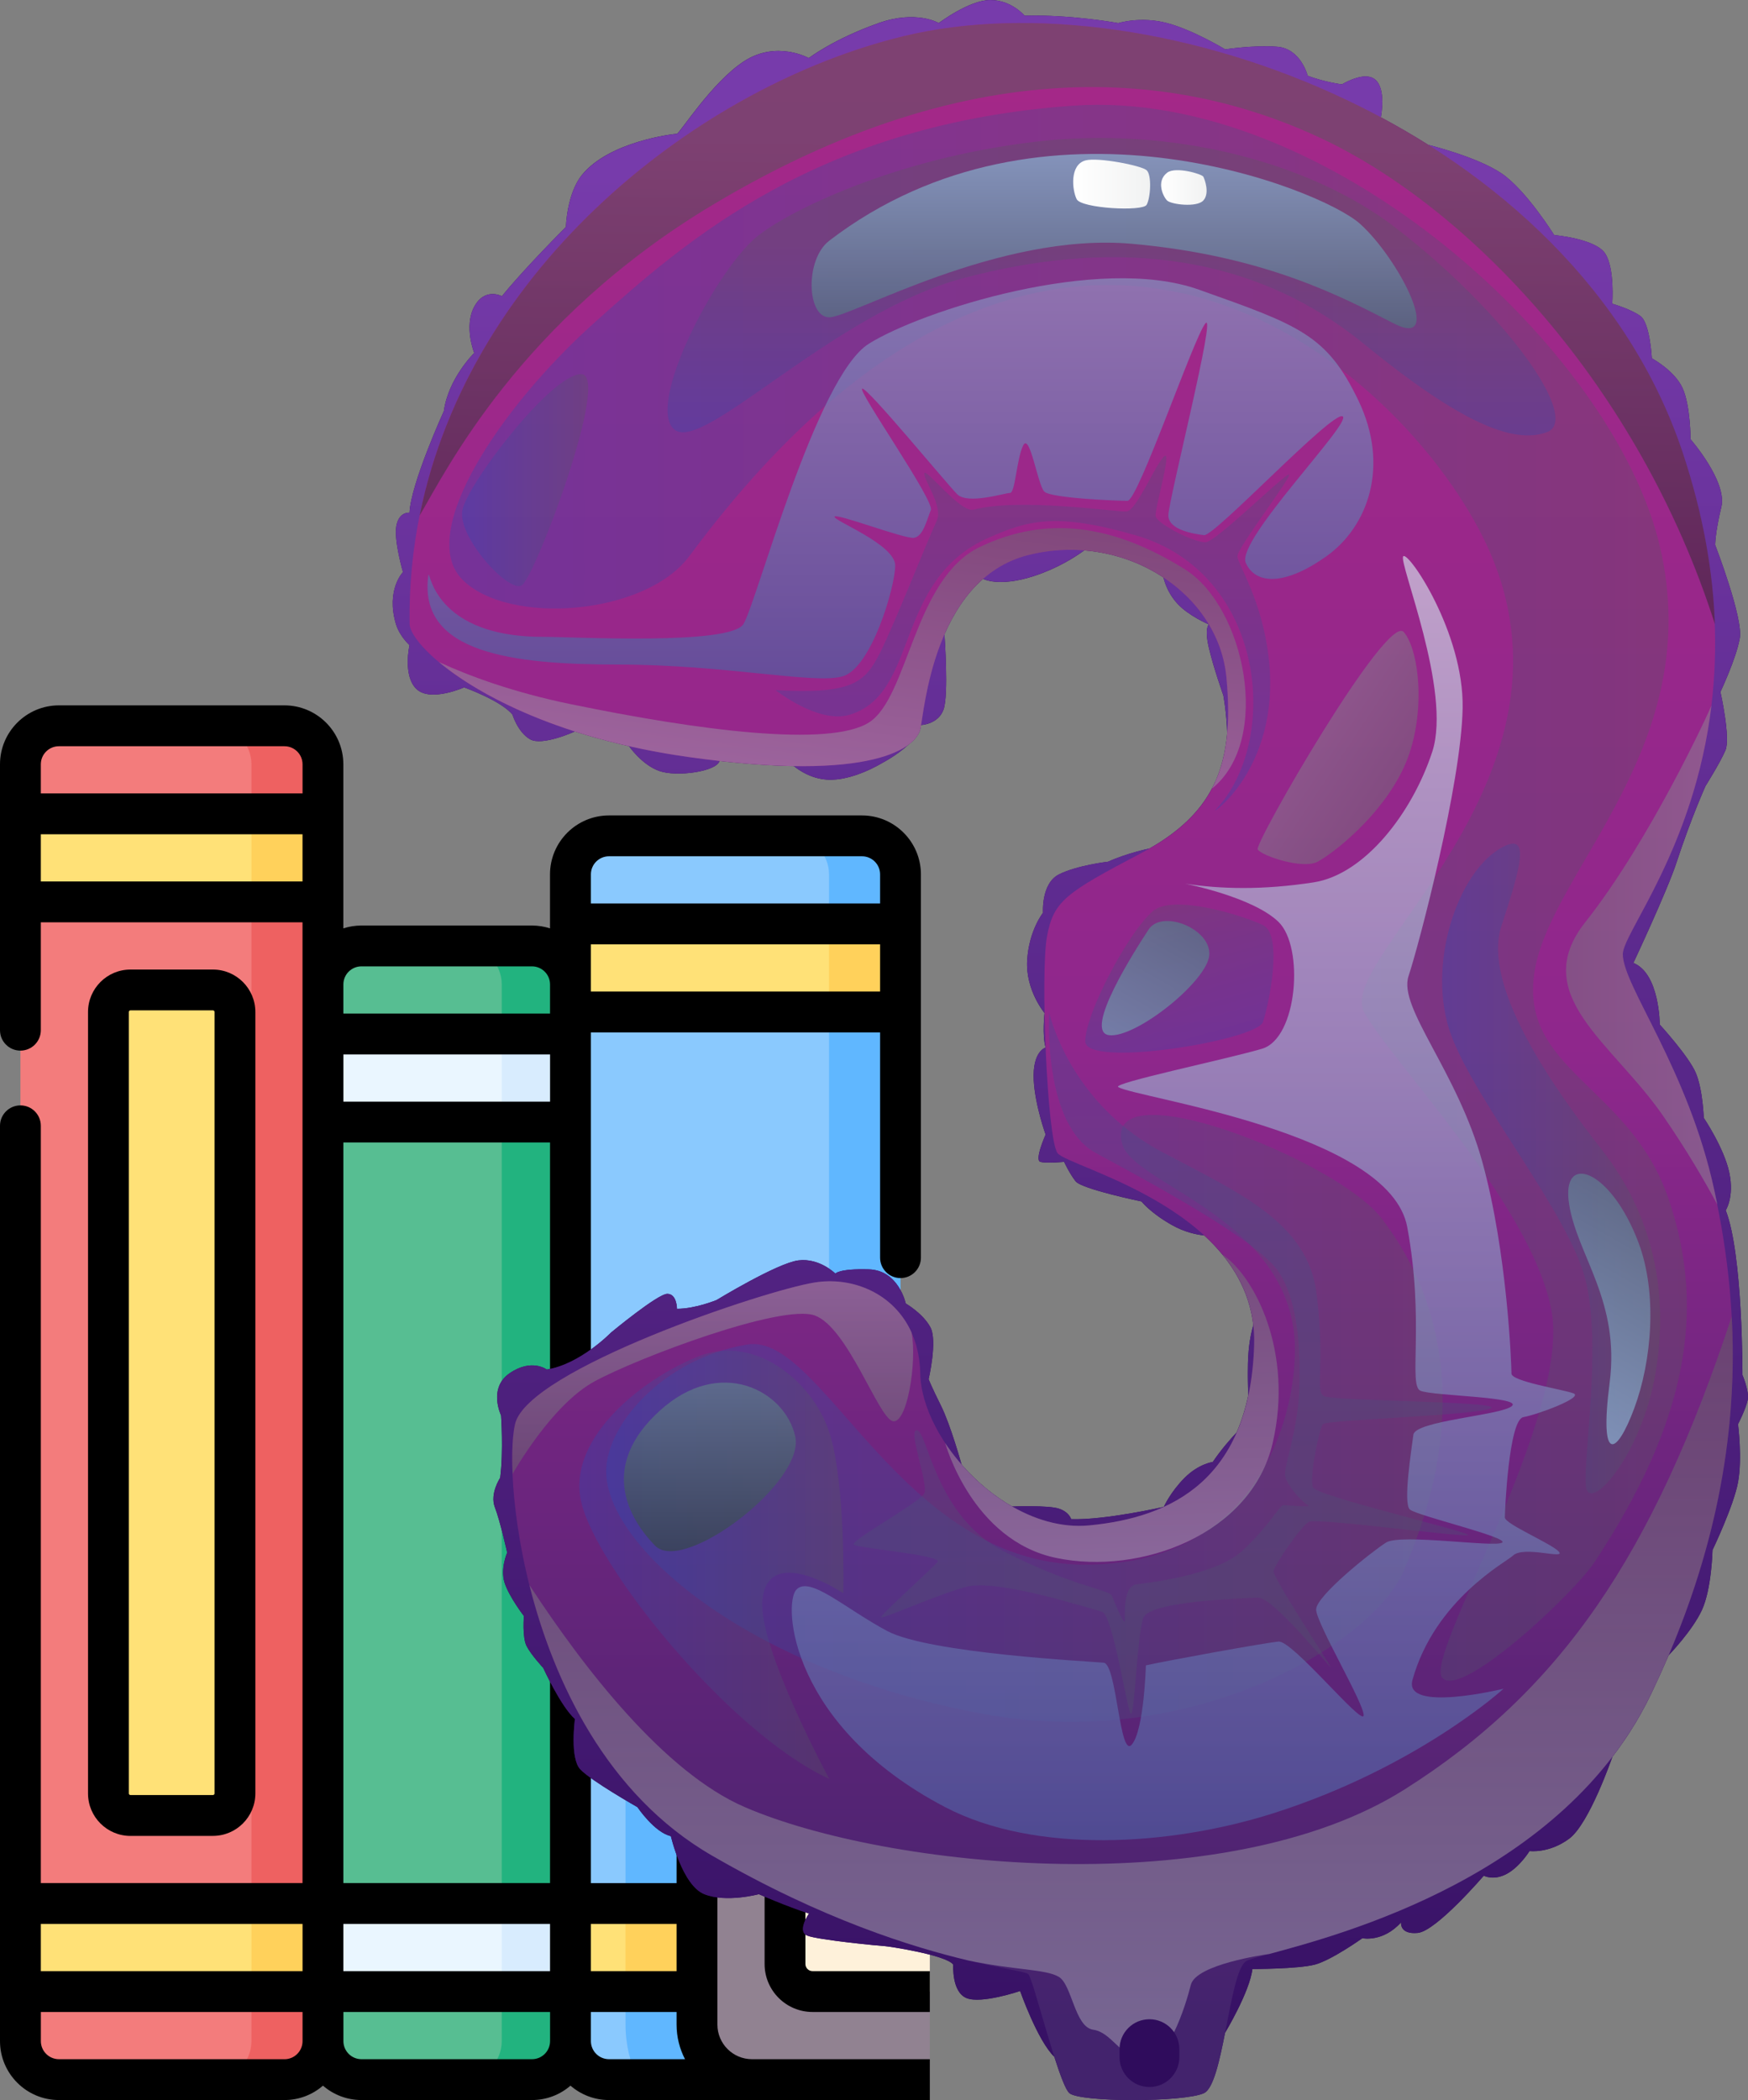 <?xml version="1.0" encoding="UTF-8"?>
<svg id="Layer_1" xmlns="http://www.w3.org/2000/svg" version="1.1" xmlns:xlink="http://www.w3.org/1999/xlink" viewBox="0 0 515.53 619.06">
  <rect x="0" y="0" width="515.53" height="619.06" fill="#808080" stroke="none"/>
  <!-- Generator: Adobe Illustrator 29.7.1, SVG Export Plug-In . SVG Version: 2.1.1 Build 8)  -->
  <defs>
    <style>
      .st0 {
        fill: url(#linear-gradient2);
      }

      .st1 {
        fill: #ee6161;
      }

      .st2 {
        fill: #918291;
      }

      .st3 {
        fill: url(#linear-gradient10);
      }

      .st3, .st4, .st5, .st6, .st7, .st8, .st9, .st10, .st11, .st12, .st13, .st14, .st15, .st16, .st17, .st18, .st19, .st20, .st21, .st22, .st23, .st24, .st25 {
        isolation: isolate;
      }

      .st3, .st5, .st7, .st8, .st11, .st13, .st15, .st16, .st17, .st18, .st19, .st20, .st21, .st22, .st24, .st25 {
        mix-blend-mode: color-dodge;
      }

      .st3, .st5, .st7, .st13, .st15, .st17, .st19, .st20, .st21 {
        opacity: .3;
      }

      .st26 {
        fill: #8ac9fe;
      }

      .st27 {
        fill: url(#linear-gradient27);
      }

      .st4 {
        fill: url(#linear-gradient17);
      }

      .st4, .st9, .st12, .st23 {
        mix-blend-mode: screen;
        opacity: .8;
      }

      .st5 {
        fill: url(#linear-gradient16);
      }

      .st6 {
        fill: url(#linear-gradient9);
      }

      .st6, .st10 {
        mix-blend-mode: multiply;
        opacity: .7;
      }

      .st28 {
        fill: url(#linear-gradient1);
      }

      .st7 {
        fill: url(#linear-gradient25);
      }

      .st29 {
        fill: url(#linear-gradient18);
      }

      .st30 {
        fill: #22b37f;
      }

      .st31 {
        fill: #ffe177;
      }

      .st32 {
        fill: none;
      }

      .st8 {
        fill: url(#linear-gradient7);
      }

      .st8, .st11, .st16, .st18, .st22, .st24, .st25 {
        opacity: .5;
      }

      .st33 {
        fill: #7a6d79;
      }

      .st9 {
        fill: url(#linear-gradient24);
      }

      .st10 {
        fill: url(#linear-gradient14);
      }

      .st34 {
        fill: #fae2c0;
      }

      .st11 {
        fill: url(#linear-gradient13);
      }

      .st12 {
        fill: url(#linear-gradient22);
      }

      .st13 {
        fill: url(#linear-gradient26);
      }

      .st35 {
        fill: url(#linear-gradient19);
      }

      .st15 {
        fill: url(#linear-gradient4);
      }

      .st36 {
        fill: #60b7ff;
      }

      .st16 {
        fill: url(#linear-gradient20);
      }

      .st17 {
        fill: url(#linear-gradient21);
      }

      .st37 {
        fill: #ffd15b;
      }

      .st38 {
        fill: #f37c7c;
      }

      .st18 {
        fill: url(#linear-gradient6);
      }

      .st39 {
        fill: #685e68;
      }

      .st40 {
        fill: #d8ecfe;
      }

      .st19 {
        fill: url(#linear-gradient15);
      }

      .st41 {
        fill: #57be92;
      }

      .st20 {
        fill: url(#linear-gradient23);
      }

      .st21 {
        fill: url(#linear-gradient3);
      }

      .st42 {
        fill: #eaf6ff;
      }

      .st22 {
        fill: url(#linear-gradient8);
      }

      .st43 {
        fill: url(#linear-gradient);
      }

      .st44 {
        clip-path: url(#clippath);
      }

      .st23 {
        fill: url(#linear-gradient11);
      }

      .st45 {
        fill: #fef1da;
      }

      .st24 {
        fill: url(#linear-gradient5);
      }

      .st25 {
        fill: url(#linear-gradient12);
      }
    </style>
    <clipPath id="clippath">
      <rect class="st32" y="199.95" width="274.23" height="419.11"/>
    </clipPath>
    <linearGradient id="linear-gradient" x1="256.58" y1="958.77" x2="295.25" y2="610.73" gradientTransform="translate(0 619.89) scale(1 -1)" gradientUnits="userSpaceOnUse">
      <stop offset="0" stop-color="#773bab"/>
      <stop offset="1" stop-color="#2f0c5c"/>
    </linearGradient>
    <linearGradient id="linear-gradient1" x1="315.67" y1="569.78" x2="315.67" y2="-50.27" gradientTransform="translate(0 619.89) scale(1 -1)" gradientUnits="userSpaceOnUse">
      <stop offset="0" stop-color="#773bab"/>
      <stop offset="1" stop-color="#2f0c5c"/>
    </linearGradient>
    <linearGradient id="linear-gradient2" x1="315.91" y1="24.37" x2="315.91" y2="623.32" gradientTransform="translate(0 619.89) scale(1 -1)" gradientUnits="userSpaceOnUse">
      <stop offset="0" stop-color="#43236d"/>
      <stop offset=".48" stop-color="#8f278c"/>
      <stop offset="1" stop-color="#a62888"/>
    </linearGradient>
    <linearGradient id="linear-gradient3" x1="132.52" y1="356.72" x2="497.5" y2="356.72" gradientTransform="translate(0 619.89) scale(1 -1)" gradientUnits="userSpaceOnUse">
      <stop offset="0" stop-color="#244bbc"/>
      <stop offset="1" stop-color="#58595b"/>
    </linearGradient>
    <linearGradient id="linear-gradient4" x1="178.77" y1="201.76" x2="425.46" y2="201.76" gradientTransform="translate(0 619.89) scale(1 -1)" gradientUnits="userSpaceOnUse">
      <stop offset="0" stop-color="#244bbc"/>
      <stop offset="1" stop-color="#58595b"/>
    </linearGradient>
    <linearGradient id="linear-gradient5" x1="313.07" y1="335.47" x2="316.58" y2="575.98" gradientTransform="translate(0 619.89) scale(1 -1)" gradientUnits="userSpaceOnUse">
      <stop offset="0" stop-color="#000"/>
      <stop offset="1" stop-color="#58595b"/>
    </linearGradient>
    <linearGradient id="linear-gradient6" x1="333.59" y1="22.2" x2="333.59" y2="246.37" gradientTransform="translate(0 619.89) scale(1 -1)" gradientUnits="userSpaceOnUse">
      <stop offset="0" stop-color="#aba8b7"/>
      <stop offset="1" stop-color="#58595b"/>
    </linearGradient>
    <linearGradient id="linear-gradient7" x1="210.19" y1="258.96" x2="210.19" y2="167.86" gradientTransform="translate(0 619.89) scale(1 -1)" gradientUnits="userSpaceOnUse">
      <stop offset="0" stop-color="#aba8b7"/>
      <stop offset="1" stop-color="#58595b"/>
    </linearGradient>
    <linearGradient id="linear-gradient8" x1="329.25" y1="162.07" x2="325.28" y2="285.22" gradientTransform="translate(0 619.89) scale(1 -1)" gradientUnits="userSpaceOnUse">
      <stop offset="0" stop-color="#aba8b7"/>
      <stop offset="1" stop-color="#58595b"/>
    </linearGradient>
    <linearGradient id="linear-gradient9" x1="349.01" y1="-31.5" x2="349.01" y2="586.23" gradientTransform="translate(0 619.89) scale(1 -1)" gradientUnits="userSpaceOnUse">
      <stop offset="0" stop-color="#2b398d"/>
      <stop offset=".03" stop-color="#303d8f"/>
      <stop offset="1" stop-color="#fff"/>
    </linearGradient>
    <linearGradient id="linear-gradient10" x1="170.86" y1="158.62" x2="248.76" y2="158.62" gradientTransform="translate(0 619.89) scale(1 -1)" gradientUnits="userSpaceOnUse">
      <stop offset="0" stop-color="#244bbc"/>
      <stop offset="1" stop-color="#58595b"/>
    </linearGradient>
    <linearGradient id="linear-gradient11" x1="209.36" y1="91.61" x2="209.36" y2="310.43" gradientTransform="translate(0 619.89) scale(1 -1)" gradientUnits="userSpaceOnUse">
      <stop offset="0" stop-color="#000"/>
      <stop offset=".19" stop-color="#202830"/>
      <stop offset="1" stop-color="#acd3ff"/>
    </linearGradient>
    <linearGradient id="linear-gradient12" x1="243.72" y1="380.3" x2="258.51" y2="495.5" gradientTransform="translate(0 619.89) scale(1 -1)" gradientUnits="userSpaceOnUse">
      <stop offset="0" stop-color="#aba8b7"/>
      <stop offset="1" stop-color="#58595b"/>
    </linearGradient>
    <linearGradient id="linear-gradient13" x1="576.4" y1="338.39" x2="384.64" y2="338.39" gradientTransform="translate(0 619.89) scale(1 -1)" gradientUnits="userSpaceOnUse">
      <stop offset="0" stop-color="#aba8b7"/>
      <stop offset="1" stop-color="#58595b"/>
    </linearGradient>
    <linearGradient id="linear-gradient14" x1="265.56" y1="335.1" x2="265.56" y2="783.44" gradientTransform="translate(0 619.89) scale(1 -1)" gradientUnits="userSpaceOnUse">
      <stop offset="0" stop-color="#2b398d"/>
      <stop offset=".03" stop-color="#303d8f"/>
      <stop offset="1" stop-color="#fff"/>
    </linearGradient>
    <linearGradient id="linear-gradient15" x1="136.26" y1="478.36" x2="173.48" y2="478.36" gradientTransform="translate(0 619.89) scale(1 -1)" gradientUnits="userSpaceOnUse">
      <stop offset="0" stop-color="#244bbc"/>
      <stop offset="1" stop-color="#58595b"/>
    </linearGradient>
    <linearGradient id="linear-gradient16" x1="327.81" y1="486.15" x2="327.81" y2="549.67" gradientTransform="translate(0 619.89) scale(1 -1)" gradientUnits="userSpaceOnUse">
      <stop offset="0" stop-color="#244bbc"/>
      <stop offset="1" stop-color="#58595b"/>
    </linearGradient>
    <linearGradient id="linear-gradient17" x1="328.58" y1="434.1" x2="328.58" y2="611.58" gradientTransform="translate(0 619.89) scale(1 -1)" gradientUnits="userSpaceOnUse">
      <stop offset="0" stop-color="#000"/>
      <stop offset=".19" stop-color="#202830"/>
      <stop offset="1" stop-color="#acd3ff"/>
    </linearGradient>
    <linearGradient id="linear-gradient18" x1="342.44" y1="564.62" x2="355.86" y2="564.62" gradientTransform="translate(0 619.89) scale(1 -1)" gradientUnits="userSpaceOnUse">
      <stop offset="0" stop-color="#fff"/>
      <stop offset="1" stop-color="#f1f2f2"/>
    </linearGradient>
    <linearGradient id="linear-gradient19" x1="316.51" y1="565.62" x2="339.2" y2="565.62" gradientTransform="translate(0 619.89) scale(1 -1)" gradientUnits="userSpaceOnUse">
      <stop offset="0" stop-color="#fff"/>
      <stop offset="1" stop-color="#f1f2f2"/>
    </linearGradient>
    <linearGradient id="linear-gradient20" x1="343.39" y1="434.18" x2="441.47" y2="368.8" gradientTransform="translate(0 619.89) scale(1 -1)" gradientUnits="userSpaceOnUse">
      <stop offset="0" stop-color="#aba8b7"/>
      <stop offset="1" stop-color="#58595b"/>
    </linearGradient>
    <linearGradient id="linear-gradient21" x1="355.81" y1="299.29" x2="337.9" y2="361.57" gradientTransform="translate(0 619.89) scale(1 -1)" gradientUnits="userSpaceOnUse">
      <stop offset="0" stop-color="#244bbc"/>
      <stop offset="1" stop-color="#58595b"/>
    </linearGradient>
    <linearGradient id="linear-gradient22" x1="429.16" y1="484.78" x2="283.6" y2="229.46" gradientTransform="translate(0 619.89) scale(1 -1)" gradientUnits="userSpaceOnUse">
      <stop offset="0" stop-color="#000"/>
      <stop offset=".19" stop-color="#202830"/>
      <stop offset="1" stop-color="#acd3ff"/>
    </linearGradient>
    <linearGradient id="linear-gradient23" x1="425.32" y1="275.44" x2="489.62" y2="275.44" gradientTransform="translate(0 619.89) scale(1 -1)" gradientUnits="userSpaceOnUse">
      <stop offset="0" stop-color="#244bbc"/>
      <stop offset="1" stop-color="#58595b"/>
    </linearGradient>
    <linearGradient id="linear-gradient24" x1="568.32" y1="405.44" x2="422.76" y2="150.12" gradientTransform="translate(0 619.89) scale(1 -1)" gradientUnits="userSpaceOnUse">
      <stop offset="0" stop-color="#000"/>
      <stop offset=".19" stop-color="#202830"/>
      <stop offset="1" stop-color="#acd3ff"/>
    </linearGradient>
    <linearGradient id="linear-gradient25" x1="335.99" y1="515.25" x2="350" y2="45.1" gradientTransform="translate(0 619.89) scale(1 -1)" gradientUnits="userSpaceOnUse">
      <stop offset="0" stop-color="#244bbc"/>
      <stop offset="1" stop-color="#58595b"/>
    </linearGradient>
    <linearGradient id="linear-gradient26" x1="304.48" y1="366.38" x2="304.48" y2="528.3" gradientTransform="translate(0 619.89) scale(1 -1)" gradientUnits="userSpaceOnUse">
      <stop offset="0" stop-color="#244bbc"/>
      <stop offset="1" stop-color="#58595b"/>
    </linearGradient>
    <linearGradient id="linear-gradient27" x1="336.7" y1="35.46" x2="337.94" y2="24.27" gradientTransform="translate(0 619.89) scale(1 -1)" gradientUnits="userSpaceOnUse">
      <stop offset="0" stop-color="#773bab"/>
      <stop offset="1" stop-color="#2f0c5c"/>
    </linearGradient>
  </defs>
  <g class="st44">
    <g>
      <g>
        <path class="st38" d="M83.89,613.04H17.38c-6.27,0-11.36-5.08-11.36-11.36V225.31c0-6.27,5.08-11.36,11.36-11.36h66.51c6.27,0,11.36,5.08,11.36,11.36v376.37c0,6.27-5.08,11.36-11.36,11.36Z"/>
        <path class="st1" d="M83.89,213.95h-21.09c6.27,0,11.36,5.08,11.36,11.36v376.37c0,6.27-5.08,11.36-11.36,11.36h21.09c6.27,0,11.36-5.08,11.36-11.36V225.31c0-6.27-5.08-11.36-11.36-11.36Z"/>
        <path class="st31" d="M31.98,528.68v-230.37c0-3.58,2.91-6.49,6.49-6.49h24.33c3.58,0,6.49,2.91,6.49,6.49v230.37c0,3.58-2.91,6.49-6.49,6.49h-24.33c-3.58,0-6.49-2.91-6.49-6.49Z"/>
        <path class="st26" d="M254.23,613.04h-74.63c-6.27,0-11.36-5.08-11.36-11.36v-343.93c0-6.27,5.08-11.36,11.36-11.36h74.63c6.27,0,11.36,5.08,11.36,11.36v343.93c0,6.27-5.08,11.36-11.36,11.36Z"/>
        <path class="st36" d="M254.23,246.4h-21.09c6.27,0,11.36,5.08,11.36,11.36v162.23h-10.54c-17,0-30.82,13.83-30.82,30.82v.15c-11.14,6.46-18.66,18.51-18.66,32.29v113.56c0,5.81,1.34,11.31,3.72,16.22h66.04c6.27,0,11.36-5.08,11.36-11.36v-343.93c0-6.27-5.08-11.36-11.36-11.36h0Z"/>
        <path class="st41" d="M156.9,613.04h-50.29c-6.27,0-11.36-5.08-11.36-11.36v-311.48c0-6.27,5.08-11.36,11.36-11.36h50.29c6.27,0,11.36,5.08,11.36,11.36v311.48c0,6.27-5.08,11.36-11.36,11.36Z"/>
        <path class="st30" d="M156.9,278.84h-20.28c6.27,0,11.36,5.08,11.36,11.36v311.48c0,6.27-5.08,11.36-11.36,11.36h20.28c6.27,0,11.36-5.08,11.36-11.36v-311.48c0-6.27-5.08-11.36-11.36-11.36h0Z"/>
        <path class="st31" d="M6.02,239.91h89.23v25.96H6.02v-25.96Z"/>
        <path class="st37" d="M74.16,239.91h21.09v25.96h-21.09v-25.96Z"/>
        <path class="st42" d="M95.25,304.8h73v25.96h-73v-25.96Z"/>
        <path class="st40" d="M147.97,304.8h20.28v25.96h-20.28v-25.96Z"/>
        <path class="st31" d="M168.25,272.36h97.34v25.96h-97.34v-25.96Z"/>
        <path class="st37" d="M244.5,272.36h21.09v25.96h-21.09v-25.96Z"/>
        <path class="st31" d="M168.25,561.12h97.34v25.96h-97.34v-25.96Z"/>
        <path class="st37" d="M184.47,561.12h81.11v25.96h-81.11v-25.96Z"/>
        <path class="st42" d="M95.25,561.12h73v25.96h-73v-25.96Z"/>
        <path class="st40" d="M147.97,561.12h20.28v25.96h-20.28v-25.96Z"/>
        <path class="st31" d="M6.02,561.12h89.23v25.96H6.02v-25.96Z"/>
        <path class="st37" d="M74.16,561.12h21.09v25.96h-21.09v-25.96Z"/>
        <path class="st2" d="M388.88,613.04h-167.1c-8.96,0-16.22-7.26-16.22-16.22v-113.56c0-8.96,7.26-16.22,16.22-16.22h167.1c8.96,0,16.22,7.26,16.22,16.22v113.56c0,8.96-7.26,16.22-16.22,16.22h0Z"/>
        <path class="st39" d="M376.72,441.07h-142.76c-5.38,0-9.73,4.36-9.73,9.73v16.22h162.23v-16.22c0-5.38-4.36-9.73-9.73-9.73h0Z"/>
        <path class="st33" d="M388.88,467.03h-21.09c8.96,0,16.22,7.26,16.22,16.22v113.56c0,8.96-7.26,16.22-16.22,16.22h21.09c8.96,0,16.22-7.26,16.22-16.22v-113.56c0-8.96-7.26-16.22-16.22-16.22Z"/>
        <path class="st45" d="M231.52,578.97v-77.87c0-4.48,3.63-8.11,8.11-8.11h131.41c4.48,0,8.11,3.63,8.11,8.11v77.87c0,4.48-3.63,8.11-8.11,8.11h-131.41c-4.48,0-8.11-3.63-8.11-8.11Z"/>
        <path class="st34" d="M371.04,492.99h-21.09c4.48,0,8.11,3.63,8.11,8.11v77.87c0,4.48-3.63,8.11-8.11,8.11h21.09c4.48,0,8.11-3.63,8.11-8.11v-77.87c0-4.48-3.63-8.11-8.11-8.11h0Z"/>
        <g>
          <path class="st42" d="M388.23,326.81c-20.29,55.74-55.26,97.83-76.66,90.04-21.4-7.79-21.13-62.52-.85-118.25,20.29-55.74,52.91-91.37,74.31-83.58,21.4,7.79,23.48,56.06,3.2,111.79h0Z"/>
          <path class="st40" d="M385.03,215.02c-3.35-1.22-6.96-1.37-10.77-.56,12.9,16.57,11.7,58.28-5.41,105.3-17.11,47.02-44.68,84.34-65.74,90.18,2.29,3.34,5.11,5.7,8.45,6.92,21.4,7.79,56.37-34.31,76.66-90.04,20.29-55.74,18.21-104-3.2-111.79h0Z"/>
        </g>
      </g>
      <g>
        <path d="M62.8,541.19c6.9,0,12.51-5.61,12.51-12.51v-230.36c0-6.9-5.61-12.51-12.51-12.51h-24.33c-6.9,0-12.51,5.61-12.51,12.51v230.37c0,6.9,5.61,12.51,12.51,12.51h24.33ZM38,528.68v-230.37c0-.26.21-.47.47-.47h24.33c.26,0,.47.21.47.47v230.37c0,.26-.21.47-.47.47h-24.33c-.26,0-.47-.21-.47-.47Z"/>
        <path d="M353.19,520.22h-95.72c-3.33,0-6.02,2.7-6.02,6.02s2.7,6.02,6.02,6.02h95.72c3.33,0,6.02-2.7,6.02-6.02s-2.7-6.02-6.02-6.02h0Z"/>
        <path d="M353.19,547.8h-95.72c-3.33,0-6.02,2.7-6.02,6.02s2.7,6.02,6.02,6.02h95.72c3.33,0,6.02-2.7,6.02-6.02s-2.7-6.02-6.02-6.02h0Z"/>
        <path d="M405.11,520.27c3.33,0,6.02-2.7,6.02-6.02v-31c0-11.04-8.09-20.23-18.66-21.95v-10.49c0-8.69-7.07-15.76-15.76-15.76h-65.36l4.11-11.29c.53.04,1.05.07,1.59.07,26.63,0,58.92-45.74,76.84-94.96,10-27.46,15.11-54.5,14.39-76.13-.77-23.28-8.29-38.68-21.19-43.38-12.9-4.7-28.57,2.27-44.12,19.61-14.45,16.11-27.92,40.11-37.91,67.58-10.12,27.8-15.65,55.93-15.57,79.18.07,21.69,5.23,36.95,14.66,43.9l-5.61,15.43h-26.93v-36.13c0-3.33-2.7-6.02-6.02-6.02s-6.02,2.7-6.02,6.02v36.13h-25.61c-8.69,0-15.76,7.07-15.76,15.76v10.49c-10.56,1.72-18.66,10.91-18.66,21.95v71.85h-25.27v-250.77h85.29v66.4c0,3.33,2.7,6.02,6.02,6.02s6.02-2.7,6.02-6.02v-112.98c0-9.58-7.79-17.38-17.38-17.38h-74.63c-9.58,0-17.38,7.8-17.38,17.38v15.91c-1.68-.54-3.47-.84-5.33-.84h-50.29c-1.86,0-3.65.3-5.33.84v-48.36c0-9.58-7.79-17.38-17.38-17.38H17.38c-9.58,0-17.38,7.8-17.38,17.38v78.38c0,3.33,2.7,6.02,6.02,6.02s6.02-2.7,6.02-6.02v-31.8h77.18v283.21H12.04v-223.23c0-3.33-2.7-6.02-6.02-6.02S0,328.55,0,331.87v269.81C0,611.26,7.8,619.06,17.38,619.06h66.52c4.34,0,8.31-1.6,11.35-4.24,3.05,2.64,7.02,4.24,11.36,4.24h50.29c4.34,0,8.31-1.6,11.35-4.24,3.05,2.64,7.02,4.24,11.35,4.24h209.28c12.26,0,22.24-9.98,22.24-22.24v-54.39c0-3.33-2.7-6.02-6.02-6.02s-6.02,2.7-6.02,6.02v54.39c0,5.62-4.57,10.2-10.2,10.2h-167.1c-5.62,0-10.2-4.57-10.2-10.2v-113.57c0-5.62,4.57-10.2,10.2-10.2h167.1c5.62,0,10.2,4.57,10.2,10.2v31c0,3.33,2.7,6.02,6.02,6.02ZM301.54,375.69c-.07-21.56,5.34-48.9,14.85-75.03,18.42-50.61,45.75-80.68,62.45-80.68,1.46,0,2.85.23,4.14.7,15.98,5.82,19.63,49.02-.4,104.07-9.51,26.12-22.94,50.55-36.85,67.02-9.48,11.22-18.62,18.1-25.76,19.65l20.93-57.5,16.85-7.86c3.01-1.41,4.32-4.99,2.91-8-1.41-3.01-4.99-4.32-8-2.91l-5.93,2.76,6.52-17.9,16.85-7.85c3.01-1.41,4.32-4.99,2.91-8-1.41-3.02-4.99-4.32-8-2.91l-5.93,2.76,13.42-36.88c1.14-3.13-.47-6.58-3.6-7.72-3.13-1.14-6.58.47-7.72,3.6l-13.42,36.88-2.77-5.93c-1.41-3.01-4.99-4.32-8-2.91s-4.32,4.99-2.91,8l7.85,16.85-6.52,17.9-2.76-5.93c-1.41-3.01-4.99-4.32-8-2.91-3.02,1.41-4.32,4.99-2.91,8l7.85,16.85-20.93,57.49c-4.47-5.78-7.05-16.93-7.1-31.62h0ZM199.54,581.06h-25.27v-13.91h25.27v13.91ZM101.27,336.78h60.95v218.32h-60.95v-218.32ZM162.23,324.74h-60.95v-13.91h60.95v13.91ZM101.27,567.15h60.95v13.91h-60.95v-13.91ZM174.27,292.29v-13.91s85.29,0,85.29,0v13.91h-85.29ZM179.6,252.42h74.63c2.94,0,5.33,2.39,5.33,5.33v8.58h-85.29v-8.58c0-2.94,2.39-5.33,5.33-5.33h0ZM106.6,284.87h50.29c2.93,0,5.31,2.37,5.33,5.29v8.62h-60.95v-8.62c.02-2.92,2.4-5.29,5.33-5.29ZM17.38,219.98h66.52c2.94,0,5.33,2.39,5.33,5.33v8.58H12.04v-8.58c0-2.94,2.39-5.33,5.33-5.33ZM12.04,259.84v-13.91h77.18v13.91H12.04ZM89.23,567.15v13.91H12.04v-13.91h77.18ZM83.9,607.02H17.38c-2.94,0-5.33-2.39-5.33-5.33v-8.58h77.18v8.58s0,.02,0,.03c-.01,2.93-2.4,5.31-5.33,5.31ZM156.9,607.02h-50.29c-2.93,0-5.32-2.38-5.33-5.31,0,0,0-.02,0-.02v-8.58h60.95v8.58s0,.02,0,.03c-.02,2.93-2.4,5.3-5.33,5.3h0ZM179.6,607.02c-2.93,0-5.31-2.38-5.33-5.3,0-.01,0-.02,0-.03v-8.58h25.27v3.71c0,3.67.9,7.14,2.49,10.2h-22.42ZM233.95,447.1h142.76c2.05,0,3.71,1.66,3.71,3.71v10.2h-150.19v-10.2c0-2.05,1.67-3.71,3.71-3.71Z"/>
        <path d="M239.63,486.97c-7.79,0-14.13,6.34-14.13,14.13v77.87c0,7.79,6.34,14.13,14.13,14.13h131.41c7.79,0,14.13-6.34,14.13-14.13v-77.87c0-7.79-6.34-14.13-14.13-14.13h-131.41ZM373.13,501.1v77.87c0,1.15-.94,2.09-2.09,2.09h-131.41c-1.15,0-2.09-.94-2.09-2.09v-77.87c0-1.15.94-2.09,2.09-2.09h131.41c1.15,0,2.09.94,2.09,2.09h0Z"/>
      </g>
    </g>
  </g>
  <g class="st14">
    <g id="Layer_11" data-name="Layer_1">
      <path class="st43" d="M513.89,405.3s.16-35.47-4.93-48.52c0,0,2.59-3.89,1.04-11.16-1.56-7.27-7.52-16.09-7.52-16.09,0,0-.26-8.3-2.34-13.23-2.08-4.93-10.64-14.27-10.64-14.27,0,0,0-15.05-7.78-18.16,0,0,10.01-21.31,12.71-29.58,4.33-13.21,8.56-22.57,8.56-22.57,0,0,4.34-6.91,5.89-10.54,1.56-3.63-1.48-17.22-1.48-17.22,0,0,4.67-9.86,5.71-15.83,1.04-5.97-7.27-27.5-7.27-27.5,0,0,0-3.63,1.82-11.16,1.82-7.52-9.08-19.98-9.08-19.98,0,0,0-9.86-2.34-15.05s-9.08-8.82-9.08-8.82c0,0-.52-10.38-3.37-12.45-2.85-2.08-8.3-3.63-8.3-3.63,0,0,.78-10.38-2.08-14.79-2.85-4.41-15.05-5.45-15.05-5.45,0,0-8.24-13.23-15.5-18.16-7.27-4.93-21.63-8.43-21.63-8.43h0c-4.56-2.88-9.23-5.58-13.98-8.12.47-2.74,1.37-10.39-2.93-11.82-3.31-1.1-8.54,2.1-8.54,2.1,0,0-5.06-.63-10.12-2.53,0,0-2.01-8.04-9.02-8.56-7.01-.52-15.31.78-15.31.78,0,0-9.34-5.68-17.12-7.75-7.78-2.08-14.4,0-14.4,0,0,0-13.88-2.56-27.63-2.17C302.17,4.62,298.29,0,292.07,0s-15.2,6.79-15.2,6.79c0,0-6.62-3.92-17.71,0-13.4,4.74-20.63,10.33-20.63,10.33,0,0-9.47-5.3-19.07.92-9.6,6.23-19.07,21.41-19.85,21.41s-19.85,2.14-27.95,12.09c-4.52,5.55-4.75,15.35-4.75,15.35,0,0-12.65,12.65-18.88,20.43,0,0-5.06-2.72-8.17,3.11-3.11,5.84,0,13.62,0,13.62,0,0-7.63,7.45-8.95,17.12,0,0-9.76,21.41-10.13,29.97,0,0-3.1-.39-3.88,3.89s1.95,13.62,1.95,13.62c0,0-5.06,5.19-2.09,15.27,1.08,3.65,4.02,6.26,4.02,6.26,0,0-2.06,9.08,2.09,12.97,4.15,3.89,14.01-.52,14.01-.52,0,0,10.9,3.89,14.27,8.04,0,0,1.56,5.19,5.19,7.26,3.63,2.08,13.22-2.31,13.22-2.31h0c.17.05.34.11.51.16.37.12.73.23,1.11.35,1.14.35,2.29.7,3.47,1.04.23.07.47.13.71.2,1.02.29,2.06.57,3.11.85.37.1.73.19,1.1.29,1.26.33,2.54.65,3.84.96.17.04.34.08.51.12.53.12,1.07.25,1.6.37h0s3.76,5.5,8.95,7.32,16.94.14,17.72-2.97h0c8.42.95,15.68,1.42,21.93,1.52,1.62,1.32,5.12,3.68,9.75,4,7.52.52,16.24-4.88,16.24-4.88,0,0,4.39-2.26,7.77-5.41,2.22-1.63,3.22-3.29,3.52-4.57.07-.29.14-.72.23-1.23h0s5.09-.19,6.65-4.6c1.54-4.35.29-21.69.26-22.15,2.63-6.01,6.27-11.87,11.39-16.35.04.02,4.62,2.55,14.95-.81,6.94-2.25,12.18-5.6,14.9-7.58,8.58.69,16.64,3.54,23.37,8,.04.22.87,4.22,4.15,7.75,3.34,3.6,9.12,6.04,9.23,6.08h0s-1.37,1.03,0,6.89c1.4,5.97,4.26,14.01,4.26,14.01,0,0,.96,5.08,1.13,11.17,0,.05,0,.1-.01.14-.04.42-.08.84-.13,1.26l-.09.75c-.05.41-.11.82-.17,1.22-.04.24-.07.48-.11.72-.07.4-.14.8-.22,1.2-.04.23-.09.46-.13.68-.08.41-.18.81-.27,1.2-.05.21-.1.42-.15.63-.11.42-.22.84-.34,1.25-.05.18-.1.35-.15.53-.14.48-.3.94-.45,1.41-.04.1-.07.21-.1.31-.61,1.75-1.34,3.42-2.19,5.03h0c-3.63,6.88-9.55,12.58-18.42,17.66-.22.04-6.57,1.34-12.18,3.89,0,0-9.15,1.04-14.53,3.76-5.26,2.67-4.67,11.29-4.67,11.29,0,0-4.15,5.19-4.67,14.01-.52,8.81,5.1,15.52,5.12,15.54v.02c-.02.15-.71,6.58.31,10.17h0s-3.94,1.01-3.49,9.68c.39,7.39,3.5,15.96,3.5,15.96,0,0-3.37,7.52-1.56,8.04,1.82.52,7.01,0,7.01,0,0,0,1.55,3.37,3.37,5.71s19.46,5.97,19.46,5.97c0,0,2.59,3.37,9.08,7.01,3.62,2.03,7.08,2.76,9.43,3.01,1.96,1.8,3.8,3.72,5.47,5.78.2.24.39.49.59.74.14.19.29.37.43.56.23.3.44.6.66.91.1.15.21.29.32.44.64.91,1.25,1.85,1.82,2.81.08.13.15.26.22.39.2.35.41.71.6,1.07.09.17.18.35.27.52.17.32.34.64.49.97.1.2.18.39.28.59.15.31.29.63.43.94.09.21.18.42.26.63.13.31.26.63.38.94.08.22.16.44.24.66.11.32.23.63.33.95.08.23.15.45.22.68.1.32.2.65.29.98.06.23.13.46.19.69.09.33.17.67.25,1.01.05.23.11.46.16.7.07.35.14.7.2,1.06.04.23.08.46.12.69.06.37.11.74.16,1.12.03.21.06.42.08.64-.75,2.52-1.47,6.21-1.58,11.25-.08,3.78-.01,6.88.11,9.34-.87,4.08-2.03,7.74-3.47,11.04-2.09,2.21-4.66,5.2-7.02,8.68,0,0-4.15.52-8.3,4.67-4.13,4.13-6.13,8.52-6.14,8.56h-.01c-.22.05-17.36,3.95-27.32,3.63,0,0-.52-2.08-3.63-3.11-3.09-1.03-13.54-.63-13.72-.62-.51-.29-1.02-.59-1.53-.91-.18-.11-.36-.23-.54-.34-.46-.29-.91-.59-1.37-.9-.15-.1-.31-.2-.46-.31-.56-.39-1.11-.78-1.65-1.19-.17-.13-.34-.26-.51-.39-.43-.33-.85-.66-1.28-1-.15-.12-.31-.24-.46-.37-.52-.43-1.04-.88-1.55-1.33-.15-.14-.31-.28-.46-.41-.4-.36-.8-.73-1.19-1.11-.14-.14-.29-.27-.43-.41-.49-.48-.97-.96-1.45-1.45-.13-.14-.26-.28-.39-.42-.38-.4-.75-.8-1.11-1.21-.13-.15-.27-.29-.4-.44-.07-.08-.14-.16-.2-.24-.05-.19-3.24-11.66-6.07-17.32-2.85-5.71-3.63-7.78-3.63-7.78,0,0,2.66-11.33.52-15.31-2.22-4.13-7.27-7.01-7.27-7.01,0,0-2.06-9.81-10.88-10.07s-9.88,1.25-9.88,1.25c0,0-4.67-4.67-10.9-3.89s-24.13,11.68-24.13,11.68c0,0-6.23,2.59-11.68,2.59,0,0,0-4.41-2.85-4.41s-16.61,11.42-16.61,11.42c0,0-9.08,9.34-18.94,10.9,0,0-4.41-3.37-10.9,1.04-6.49,4.41-2.59,12.45-2.59,12.45,0,0,.78,10.38-.26,18.42,0,0-3.11,4.66-1.56,8.69,1.56,4.02,3.63,13.37,3.63,13.37,0,0-2.08,4.67-.78,8.82s5.71,9.86,5.71,9.86c0,0-.52,6.23.78,8.82s4.93,6.49,4.93,6.49c0,0,5.16,11.33,9.34,15.05,0,0-1.56,11.47,1.56,14.82,3.11,3.35,16.87,11.16,16.87,11.16,0,0,5.05,7.5,9.86,8.54,0,0,3.37,14.53,9.86,17.12,6.49,2.59,16.09,0,16.09,0,0,0,8.3,3.63,14.79,5.71,0,0-3.63,5.22-.52,6.5s22.05,3.1,22.83,3.1,18.16,2.59,20.24,5.45c0,0-.52,8.04,3.89,9.86s15.83-2.08,15.83-2.08c0,0,5.14,14.66,10.09,19.4h0c1.71,5.36,3.34,9.74,4.44,10.7,3.11,2.72,33.86,2.72,39.7,0,2.76-1.29,4.56-9.34,6.22-17.8.03-.04,7.27-12.05,8.05-18.78,0,0,13.49,0,18.42-1.3,4.93-1.3,14.01-7.78,14.01-7.78,0,0,6.05,1.3,11.42-4.67,0,0-.52,3.63,4.93,3.11,5.45-.52,19.46-16.87,19.46-16.87,0,0,2.85,1.56,6.75-.52,3.89-2.08,6.75-6.75,6.75-6.75,0,0,5.71.78,11.68-3.63,5.97-4.41,12.74-24.12,12.74-24.12h0c.48-.62.95-1.26,1.42-1.89.07-.1.15-.2.22-.3.56-.76,1.1-1.54,1.64-2.32.2-.29.4-.59.6-.88.35-.51.69-1.03,1.03-1.55.22-.35.44-.69.66-1.04.31-.48.61-.97.91-1.46.22-.37.45-.74.67-1.11.29-.49.57-.98.85-1.47.22-.38.43-.75.64-1.14.28-.51.56-1.03.84-1.55.2-.37.39-.73.59-1.1.34-.66.67-1.33,1-2.01.11-.22.22-.43.32-.65.07-.15.13-.29.2-.44.75-1.56,1.47-3.11,2.18-4.66.24-.53.48-1.05.71-1.57.63-1.4,1.25-2.8,1.85-4.19.09-.22.2-.44.29-.66h0s6.96-7.14,9.82-13.36c2.85-6.23,3.11-17.64,3.11-17.64,0,0,6.23-12.97,7.52-19.98,1.3-7.01,0-17.12,0-17.12,0,0,2.34-4.54,2.85-7.14.52-2.59-1.56-7.39-1.56-7.39h.01Z"/>
      <g>
        <g>
          <path class="st28" d="M171.66,51.54c-4.52,5.55-4.75,15.35-4.75,15.35,0,0-12.65,12.65-18.88,20.43,0,0-5.06-2.72-8.17,3.11-3.11,5.84,0,13.62,0,13.62,0,0-7.63,7.45-8.95,17.12,0,0-9.76,21.41-10.14,29.97,0,0-3.1-.39-3.88,3.89s1.95,13.62,1.95,13.62c0,0-5.06,5.19-2.09,15.27,1.08,3.65,4.02,6.26,4.02,6.26,0,0-2.06,9.08,2.09,12.97,4.15,3.89,14.01-.52,14.01-.52,0,0,10.9,3.89,14.27,8.04,0,0,1.56,5.19,5.19,7.27s13.22-2.31,13.22-2.31c0,0,14.16.44,15.97,4.34,0,0,3.76,5.5,8.95,7.32s16.94.14,17.72-2.97c0,0,5.91-2.36,10.83-1.96,8.08.65,10.12,2.59,10.12,2.59,0,0,4.28,4.44,10.74,4.88,7.52.52,16.24-4.88,16.24-4.88,0,0,10.59-5.45,11.51-11.23,0,0,5.09-.19,6.65-4.6s.26-22.17.26-22.17c0,0,2.27-13.58,11.39-16.33,0,0,4.57,2.56,14.95-.81s16.99-9.21,16.99-9.21c0,0,4.93,0,10.12,2.34s11.15,7.28,11.15,7.28c0,0,.79,4.14,4.16,7.77s9.24,6.08,9.24,6.08c0,0-1.4.92,0,6.89s4.26,14.01,4.26,14.01c0,0,2.59,13.75,0,23.09s-12.04,16.83-21.79,22.05c0,0-6.49,1.3-12.2,3.89,0,0-9.15,1.04-14.53,3.76-5.26,2.67-4.67,11.29-4.67,11.29,0,0-4.15,5.19-4.67,14.01-.52,8.82,5.13,15.55,5.13,15.55,0,0-.73,6.56.31,10.19,0,0-3.95.99-3.49,9.68.39,7.39,3.5,15.96,3.5,15.96,0,0-3.37,7.52-1.56,8.04,1.82.52,7.01,0,7.01,0,0,0,1.55,3.37,3.37,5.71s19.46,5.97,19.46,5.97c0,0,2.59,3.37,9.08,7.01,6.49,3.63,12.45,3.11,12.45,3.11,0,0,10.64,10.38,13.23,22.05,0,0-3.14,4.61-3.37,15.57-.24,10.96.78,16.35.78,16.35,0,0-6.09,5.24-11.16,12.71,0,0-4.15.52-8.3,4.67-4.15,4.15-6.14,8.56-6.14,8.56,0,0-17.31,3.95-27.33,3.63,0,0-.52-2.08-3.63-3.11s-13.73-.62-13.73-.62c0,0-10.45-2.6-14.97-12.41,0,0-3.22-11.62-6.07-17.33s-3.63-7.78-3.63-7.78c0,0,2.66-11.33.52-15.31-2.22-4.13-7.26-7.01-7.26-7.01,0,0-2.06-9.81-10.88-10.07s-9.88,1.25-9.88,1.25c0,0-4.67-4.67-10.9-3.89s-24.13,11.68-24.13,11.68c0,0-6.23,2.59-11.68,2.59,0,0,0-4.41-2.85-4.41s-16.61,11.42-16.61,11.42c0,0-9.08,9.34-18.94,10.9,0,0-4.41-3.37-10.9,1.04-6.49,4.41-2.59,12.45-2.59,12.45,0,0,.78,10.38-.26,18.42,0,0-3.11,4.66-1.56,8.69s3.63,13.37,3.63,13.37c0,0-2.08,4.67-.78,8.82s5.71,9.86,5.71,9.86c0,0-.52,6.23.78,8.82s4.93,6.49,4.93,6.49c0,0,5.16,11.33,9.34,15.05,0,0-1.56,11.47,1.56,14.82,3.11,3.35,16.87,11.16,16.87,11.16,0,0,5.05,7.5,9.86,8.54,0,0,3.37,14.53,9.86,17.12,6.49,2.59,16.09,0,16.09,0,0,0,8.3,3.63,14.79,5.71,0,0-3.63,5.22-.52,6.5s22.05,3.1,22.83,3.1,18.16,2.59,20.24,5.45c0,0-.52,8.04,3.89,9.86s15.83-2.08,15.83-2.08c0,0,5.14,14.66,10.09,19.4,4.96,4.73,50.36-7.1,50.36-7.1,0,0,7.27-12.04,8.05-18.78,0,0,13.49,0,18.42-1.3,4.93-1.3,14.01-7.78,14.01-7.78,0,0,6.05,1.3,11.42-4.67,0,0-.52,3.63,4.93,3.11,5.45-.52,19.46-16.87,19.46-16.87,0,0,2.85,1.56,6.75-.52,3.89-2.08,6.75-6.75,6.75-6.75,0,0,5.71.78,11.68-3.63s12.74-24.12,12.74-24.12c0,0,11.99-24.66,16.62-29.98,0,0,6.96-7.13,9.82-13.36,2.85-6.23,3.11-17.64,3.11-17.64,0,0,6.23-12.97,7.52-19.98,1.3-7.01,0-17.12,0-17.12,0,0,2.34-4.54,2.85-7.14s-1.56-7.39-1.56-7.39c0,0,.16-35.47-4.93-48.52,0,0,2.59-3.89,1.04-11.16-1.56-7.27-7.52-16.09-7.52-16.09,0,0-.26-8.3-2.34-13.23-2.08-4.93-10.64-14.27-10.64-14.27,0,0,0-15.05-7.78-18.16,0,0,10.01-21.31,12.71-29.58,4.33-13.21,8.56-22.57,8.56-22.57,0,0,4.34-6.91,5.89-10.54,1.56-3.63-1.48-17.22-1.48-17.22,0,0,4.67-9.86,5.71-15.83,1.04-5.97-7.26-27.5-7.26-27.5,0,0,0-3.63,1.82-11.16,1.82-7.52-9.08-19.98-9.08-19.98,0,0,0-9.86-2.34-15.05s-9.08-8.82-9.08-8.82c0,0-.52-10.38-3.37-12.45s-8.3-3.63-8.3-3.63c0,0,.78-10.38-2.08-14.79-2.85-4.41-15.05-5.45-15.05-5.45,0,0-8.24-13.23-15.5-18.16s-21.63-8.43-21.63-8.43c0,0-10.02-.39-14.17-7.14,0,0,2.51-11.05-2.74-12.8-3.31-1.1-8.54,2.1-8.54,2.1,0,0-5.06-.63-10.12-2.53,0,0-2.01-8.04-9.02-8.56-7.01-.52-15.31.78-15.31.78,0,0-9.34-5.68-17.12-7.75-7.78-2.08-14.4,0-14.4,0,0,0-13.88-2.56-27.63-2.17,0,0-3.87-4.62-10.1-4.62s-15.2,6.79-15.2,6.79c0,0-6.62-3.92-17.71,0-13.4,4.74-20.63,10.33-20.63,10.33,0,0-9.47-5.3-19.07.92-9.6,6.23-19.07,21.41-19.85,21.41s-19.85,2.14-27.95,12.09h-.02Z"/>
          <path class="st0" d="M120.8,183.93c.1,7.09,26.85,31.43,82.12,39.22,55.27,7.78,67.33-3.11,68.5-8.17s3.89-44.37,31.91-51.37c28.02-7.01,56.04,10.9,58.38,36.2s-3.11,40.09-25.3,51.76c-22.18,11.68-25.69,14.01-27.63,24.52-1.95,10.51,0,59.55,3.11,63.83s59.16,16.74,57.99,56.43c-1.17,39.7-24.13,50.98-48.65,53.32s-49.43-24.93-49.82-44.77-16.35-29.18-31.14-26.84-84.46,25.69-88.35,41.64c-3.89,15.96,3.5,95.74,57.99,127.27s91.85,33.08,93.41,35.03c1.56,1.95,8.95,32.3,12.07,35.03s33.86,2.72,39.7,0c5.84-2.72,7.39-35.81,12.45-38.92s89.26-16.14,119.35-78.64c30.1-62.51,26.47-112.84,18.68-148.65-7.78-35.81-26.98-60.2-26.98-69.54s46.9-60.12,17.64-147.9C464.59,38.41,341.09-7.47,266.36,10.69,198.03,27.3,119.5,93.86,120.8,183.93Z"/>
          <path class="st21" d="M203.31,163.92c-12.99,17.55-53.63,20.63-67.05,6.82s11.56-50.93,38.77-75.37c27.21-24.44,66.33-58.93,141.48-64.22,75.15-5.3,159.73,72.13,173.11,130.25s-31.49,94.42-36.9,124.18c-5.41,29.76,27.82,34.18,39.31,67.61,11.49,33.42,5.17,66.51-21.72,107.24-6.17,9.34-39.53,40.66-44.98,34.12s38.38-77.56,32.15-108.69c-6.23-31.14-46.37-71.9-55.15-87.46-8.77-15.57,65.55-67.49,37.59-134.47-21.5-51.52-125.16-150.55-236.6,0h0Z"/>
          <path class="st15" d="M220.43,396.34c-25.21,4.15-42.3,24.41-41.64,38.16,1.08,22.66,43.06,58.09,110.92,70.69,61.49,11.41,114.71-20.46,124.15-41.91,26.04-59.16,1.15-94.08-6.23-103.92-13.01-17.34-82.64-44.69-76.67-22.18,3.08,11.63,46.13,21.02,50.6,55.14,2.41,18.46-7.01,68.94-61.49,68.94s-77.58-68.55-99.63-64.92h0Z"/>
          <path class="st24" d="M505.75,183.95v-.02c-22.46-70.28-72.28-122.47-115.87-143.05-34.75-16.41-96.12-30.54-179.67,19.49-56.74,33.98-78.62,78.34-86.44,91.6,14.82-73.64,82.63-126.69,142.61-141.27,74.73-18.16,198.23,27.72,229.88,122.68,6.17,18.52,8.95,35.39,9.5,50.57h-.01Z"/>
          <path class="st18" d="M486.9,499.46c-25.76,53.5-91.15,70.75-112.63,76.56h-.04c-1.13.16-21.5,3.02-23.02,9.08-1.56,6.23-7.01,23.65-14.01,22.33s-9.34-8.32-14.79-9.1c-5.45-.78-6.23-13.23-10.12-15.57-3.88-2.33-13.09-1.96-26.65-4.83-16.31-3.88-42.9-12-75.71-30.97-30.89-17.86-46.64-51.24-53.79-79.71,16.17,24.72,39.84,55.25,63.52,65.46,42.03,18.14,141.67,28.26,194.6-5.22,46.07-29.13,73.26-69.06,96.47-139.4,1.67,30.79-3.03,68.16-23.83,111.35v.02Z"/>
          <path class="st8" d="M263.25,418.92c-4.28-1.17-13.23-27.63-22.96-31.14-9.73-3.5-52.15,12.45-65,19.46-12.64,6.9-23.77,26.64-24.11,27.26-.3-6.66.04-11.84.76-14.81,3.89-15.96,73.56-39.31,88.35-41.64,11.35-1.79,23.39,3.29,28.55,14.73v.02h0c1.68,8.52-1.32,27.29-5.6,26.12h.01Z"/>
          <path class="st22" d="M375.34,425.4c-6.23,26.86-38.92,39.05-63.83,33.86-24.91-5.18-32.74-33.86-32.74-33.86,9.26,13.97,25.95,25.83,42.47,24.26,24.52-2.34,47.48-13.62,48.65-53.32.31-10.7-3.52-19.4-9.35-26.51,9.53,6.47,21.02,28.74,14.8,55.57h0Z"/>
          <path class="st6" d="M329.8,320.45c5.13,3.21,80.05,13.23,85.23,41.26,5.19,28.02.26,46.7,3.89,48.26s30.1,1.75,26.98,4.51c-3.11,2.76-28.54,4.31-29.06,8.46s-3.11,20.21-1.04,22.04c2.08,1.83,29.19,8.19,27.24,9.74s-29.97-2.72-34.25,0-20.63,15.73-20.63,19.74,14.4,28.14,14.01,31.25c-.39,3.11-20.99-22.18-25.09-21.8s-32.67,5.57-39.13,7.01c0,0-.52,19.07-4.15,23.35-3.63,4.28-4.41-23.74-8.3-24.13-3.89-.39-51.37-2.72-63.83-9.34-12.45-6.62-22.96-16.5-26.85-12.14s-1.75,40.18,43.94,64.06c26.51,13.85,66.21,11.52,96.81,1.79,42.52-13.52,67.86-36.7,67.86-36.7,0,0-29.6,7.24-26.85-2.61,6.62-23.74,27.86-34.88,29.57-36.58,3.12-3.11,15.57,1.17,13.63-1.17-1.95-2.34-15.96-8.17-15.96-10.12s1.17-28.8,5.45-29.58,17.9-5.84,14.79-7.01-18.29-3.5-18.29-5.84-1.17-35.42-8.56-62.27c-7.39-26.85-24.91-45.54-21.8-54.88,3.11-9.34,15.57-56.82,15.96-79.01.39-22.18-15.96-46.31-17.51-44.76-1.56,1.56,14.4,39.7,8.56,57.6s-19.85,36.2-35.03,38.53c-15.18,2.34-27.47,1.95-37.87.39,0,0,19.99,3.89,27.57,11.29,7.58,7.39,5.63,34.25-4.88,37.36-10.51,3.11-44.29,10.12-42.42,11.29h0Z"/>
          <path class="st3" d="M206.68,399.59c-15.36,5.7-39.7,23.61-35.29,43.07,4.41,19.46,43.85,68.24,73.17,81.73,0,0-20.76-38.4-19.72-52.41s16.09-7.27,23.87-2.34c0,0,.78-32.43-4.15-47.48-4.93-15.05-21.8-28.54-37.88-22.57h0Z"/>
          <path class="st23" d="M194.49,415.93c-17.52,16-9.6,31.14-1.3,39.7s44.29-18.68,41.35-32.17c-2.95-13.49-22.15-23.87-40.05-7.52h0Z"/>
          <path class="st25" d="M357.42,232.48c4.57-8.64,5.54-19.16,4.3-32.68-2.34-25.3-30.36-43.2-58.38-36.2-28.02,7.01-30.75,46.31-31.91,51.37-1.17,5.06-13.23,15.96-68.5,8.17-37.25-5.25-61.55-18.02-73.46-27.97,9.04,4.17,21.9,8.91,38.82,12.4,37.75,7.78,76.28,12.78,87.96,5.42s13.23-42.39,32.69-51.73,39.17-6.83,60.6,6.62c17.51,10.99,25.77,50.19,7.89,64.6h-.01Z"/>
          <path class="st11" d="M506.47,355.06c-3.74-6.95-9.05-16.07-15.93-26.05-15.05-21.8-39.98-35.72-22.96-57.21,19.15-24.17,36.69-62.44,37.18-63.87-5.08,42.18-26.15,67.07-26.15,73.34,0,9.34,19.2,33.73,26.98,69.53.3,1.39.6,2.81.89,4.25h-.01Z"/>
          <path class="st10" d="M126.25,170.22c.61-5.37-.94,17.51,33.86,17.51,9.35,0,55.27,2.55,59.16-3.78,3.89-6.34,21.41-72.89,36.97-82.62,15.57-9.73,67.72-26.47,97.3-15.96s37.75,13.23,47.09,32.69c9.34,19.46,2.72,37.22-9.34,45.85-12.07,8.63-20.9,8.63-23.88,2.02-2.98-6.62,31.66-41.64,28.55-43.2-3.11-1.56-37.75,35.42-40.87,35.03s-10.51-1.56-10.51-5.84,14.4-60.96,10.9-56.56-19.85,52.28-22.96,52.28-22.57-.78-24.52-2.72-4.28-17.51-6.23-13.62c-1.95,3.89-2.34,14.01-3.89,14.01s-12.45,3.5-15.57.39-26.47-31.53-28.02-31.14c-1.56.39,21.41,33.08,20.24,35.81-1.17,2.72-2.2,7.78-4.99,8.17-2.79.39-23.03-7.39-23.42-6.23s17.9,8.17,17.9,14.4-7.04,30.36-15.58,32.69c-8.55,2.34-34.62-3.5-66.15-3.5s-58.54-3.5-56.04-25.69h0Z"/>
          <path class="st19" d="M171.4,110.28c-8.88,0-33.47,32.3-35.03,40.09-1.56,7.78,13.62,24.52,17.51,22.18,3.89-2.34,26.47-62.27,17.51-62.27h.01Z"/>
          <path class="st5" d="M223.29,69.7c-12.36,10.11-32.95,49.92-24.39,56.93s46.57-34.29,85.1-44.6c40.94-10.95,83.41-9.11,118.19,19.3,27.8,22.71,43.98,29.89,54.1,26.04s-12.18-35.24-44.76-60.28c-24.83-19.09-65.74-30.14-106.44-25.28-42.24,5.04-73.23,20.89-81.8,27.9h0Z"/>
          <path class="st4" d="M244.56,70.97c-7.22,5.52-6.62,22.57,0,22.57s49.95-25.17,89.26-21.67c39.3,3.5,62.09,15.7,77.26,23.49,15.18,7.78,1.47-19.19-10.06-29.46-11.53-10.26-93.41-43.2-156.46,5.06h0Z"/>
          <path class="st29" d="M344.2,50.93c-3.3,2.54-1.17,7.01,0,8.17,1.17,1.17,8.76,2.14,10.7,0,1.95-2.14.39-6.23,0-7.01s-8.17-3.11-10.7-1.17h0Z"/>
          <path class="st35" d="M320.17,47.28c-4.75,1.25-3.99,8.71-2.63,11.44,1.36,2.72,19.46,3.7,20.63,1.66s1.56-8.81,0-10.2-14.3-3.87-18-2.9Z"/>
          <path class="st16" d="M414,186.31c4.8,5.56,6.75,25.43,0,39.96s-21.02,25.43-25.43,27.76c-4.41,2.34-16.61-1.82-17.64-3.63s38.14-69.8,43.07-64.09h0Z"/>
          <path class="st17" d="M340.05,268.56c-7.43,6.36-19.98,30.36-19.98,38.4s50.6-.26,52.41-5.71c1.82-5.45,5.97-25.69,0-28.54s-26.48-9.25-32.43-4.15Z"/>
          <path class="st12" d="M338.75,274.01c-3.67,5.6-19.46,30.1-11.68,31.14s29.06-15.9,29.58-23.65-13.94-13.53-17.9-7.49h0Z"/>
          <path class="st20" d="M443.32,249.62c-13.56,7-22.83,35.38-15.31,55.57s35.03,52.96,39.7,72.51c4.67,19.55-.78,51.73,0,60.29s16.35-8.82,20.5-32.95-.78-46.96-15.83-66.16-35.29-48.52-29.58-65.9c5.71-17.38,8.56-27.5.52-23.35h0Z"/>
          <path class="st9" d="M462.78,355.06c2.49,15.22,15.05,28.44,11.94,52.57s2.08,21.49,7.27,7.5,6.85-33.88,1.27-48.76c-8.23-21.93-23.02-26.91-20.47-11.32h0Z"/>
          <path class="st7" d="M309.43,298.4c1.82,7.78,10.12,28.8,32.95,41,22.83,12.19,43.33,20.76,45.93,42.03,2.59,21.28-.52,28.54,2.08,30.1,2.59,1.56,53.28,1.51,49.3,3.61s-48.52,3.4-49.56,4.69c-1.04,1.3-4.15,16.09-2.85,18.68s46.96,13.23,45.67,14.01c-1.3.78-44.63-5.19-46.96-3.89-2.34,1.3-10.14,12.71-10.39,14.53s16.1,26.72,16.88,28.28-16.87-20.76-21.54-20.5-31.91,1.04-33.73,5.97-2.54,28.02-3.61,28.28c-1.06.26-5.32-29.32-8.64-30.1s-30.82-9.86-40.16-7.27-25.17,9.86-24.91,8.82c.26-1.04,15.05-14.27,16.61-16.21,1.56-1.95-23.09-4.02-24.65-5.06s19.46-12.44,20.76-15.17c1.3-2.73-5.19-19.34-2.08-18.56,3.11.78,5.45,25.32,25.43,35.62,19.98,10.3,31.3,11.34,31.99,13.16.7,1.82,3.81,9.34,3.81,7.26s-.52-10.12,3.37-10.64c3.89-.52,23.35-2.7,31.14-9.78,7.78-7.08,11.16-13.57,12.19-13.57s8.82.78,7.27,0-6.75-6.2-6.75-9.2,3.63-13.12,4.15-23.63.16-26.6-6.02-35.94-38.12-26.46-53.92-35.03c-15.8-8.57-13.75-41.51-13.75-41.51v.02Z"/>
          <path class="st13" d="M358.47,238.72c-1.99,2.07,18.94-11.94,15.83-43.59-1.78-18.08-9.34-28.68-9.34-31.21s17.01-24.58,15.12-24.06-21.35,19.72-24.46,19.98-14.57-5.45-14.81-7.78,5.21-20.5,2.36-17.38-8.04,15.83-10.9,16.09c-2.85.26-31.48-4.16-45.15-.52-3.89,1.04-14.53-12.97-14.53-10.64s5.68,9.7,3.63,14.01c-2.59,5.45-12.19,29.84-16.61,38.66-4.41,8.82-8.04,12.45-30.88,11.16,0,0,12.63,10.01,21.8,7.27,20.76-6.23,12.81-39.6,40.85-52.1,11.64-5.19,19.91-7.63,43.48-.83,38.66,11.16,42.81,60.97,23.61,80.95h0Z"/>
        </g>
        <path class="st27" d="M339,595.24h0c4.87,0,8.82,3.95,8.82,8.82v2.34c0,4.87-3.95,8.82-8.82,8.82h0c-4.87,0-8.82-3.95-8.82-8.82v-2.34c0-4.87,3.95-8.82,8.82-8.82Z"/>
      </g>
    </g>
  </g>
</svg>